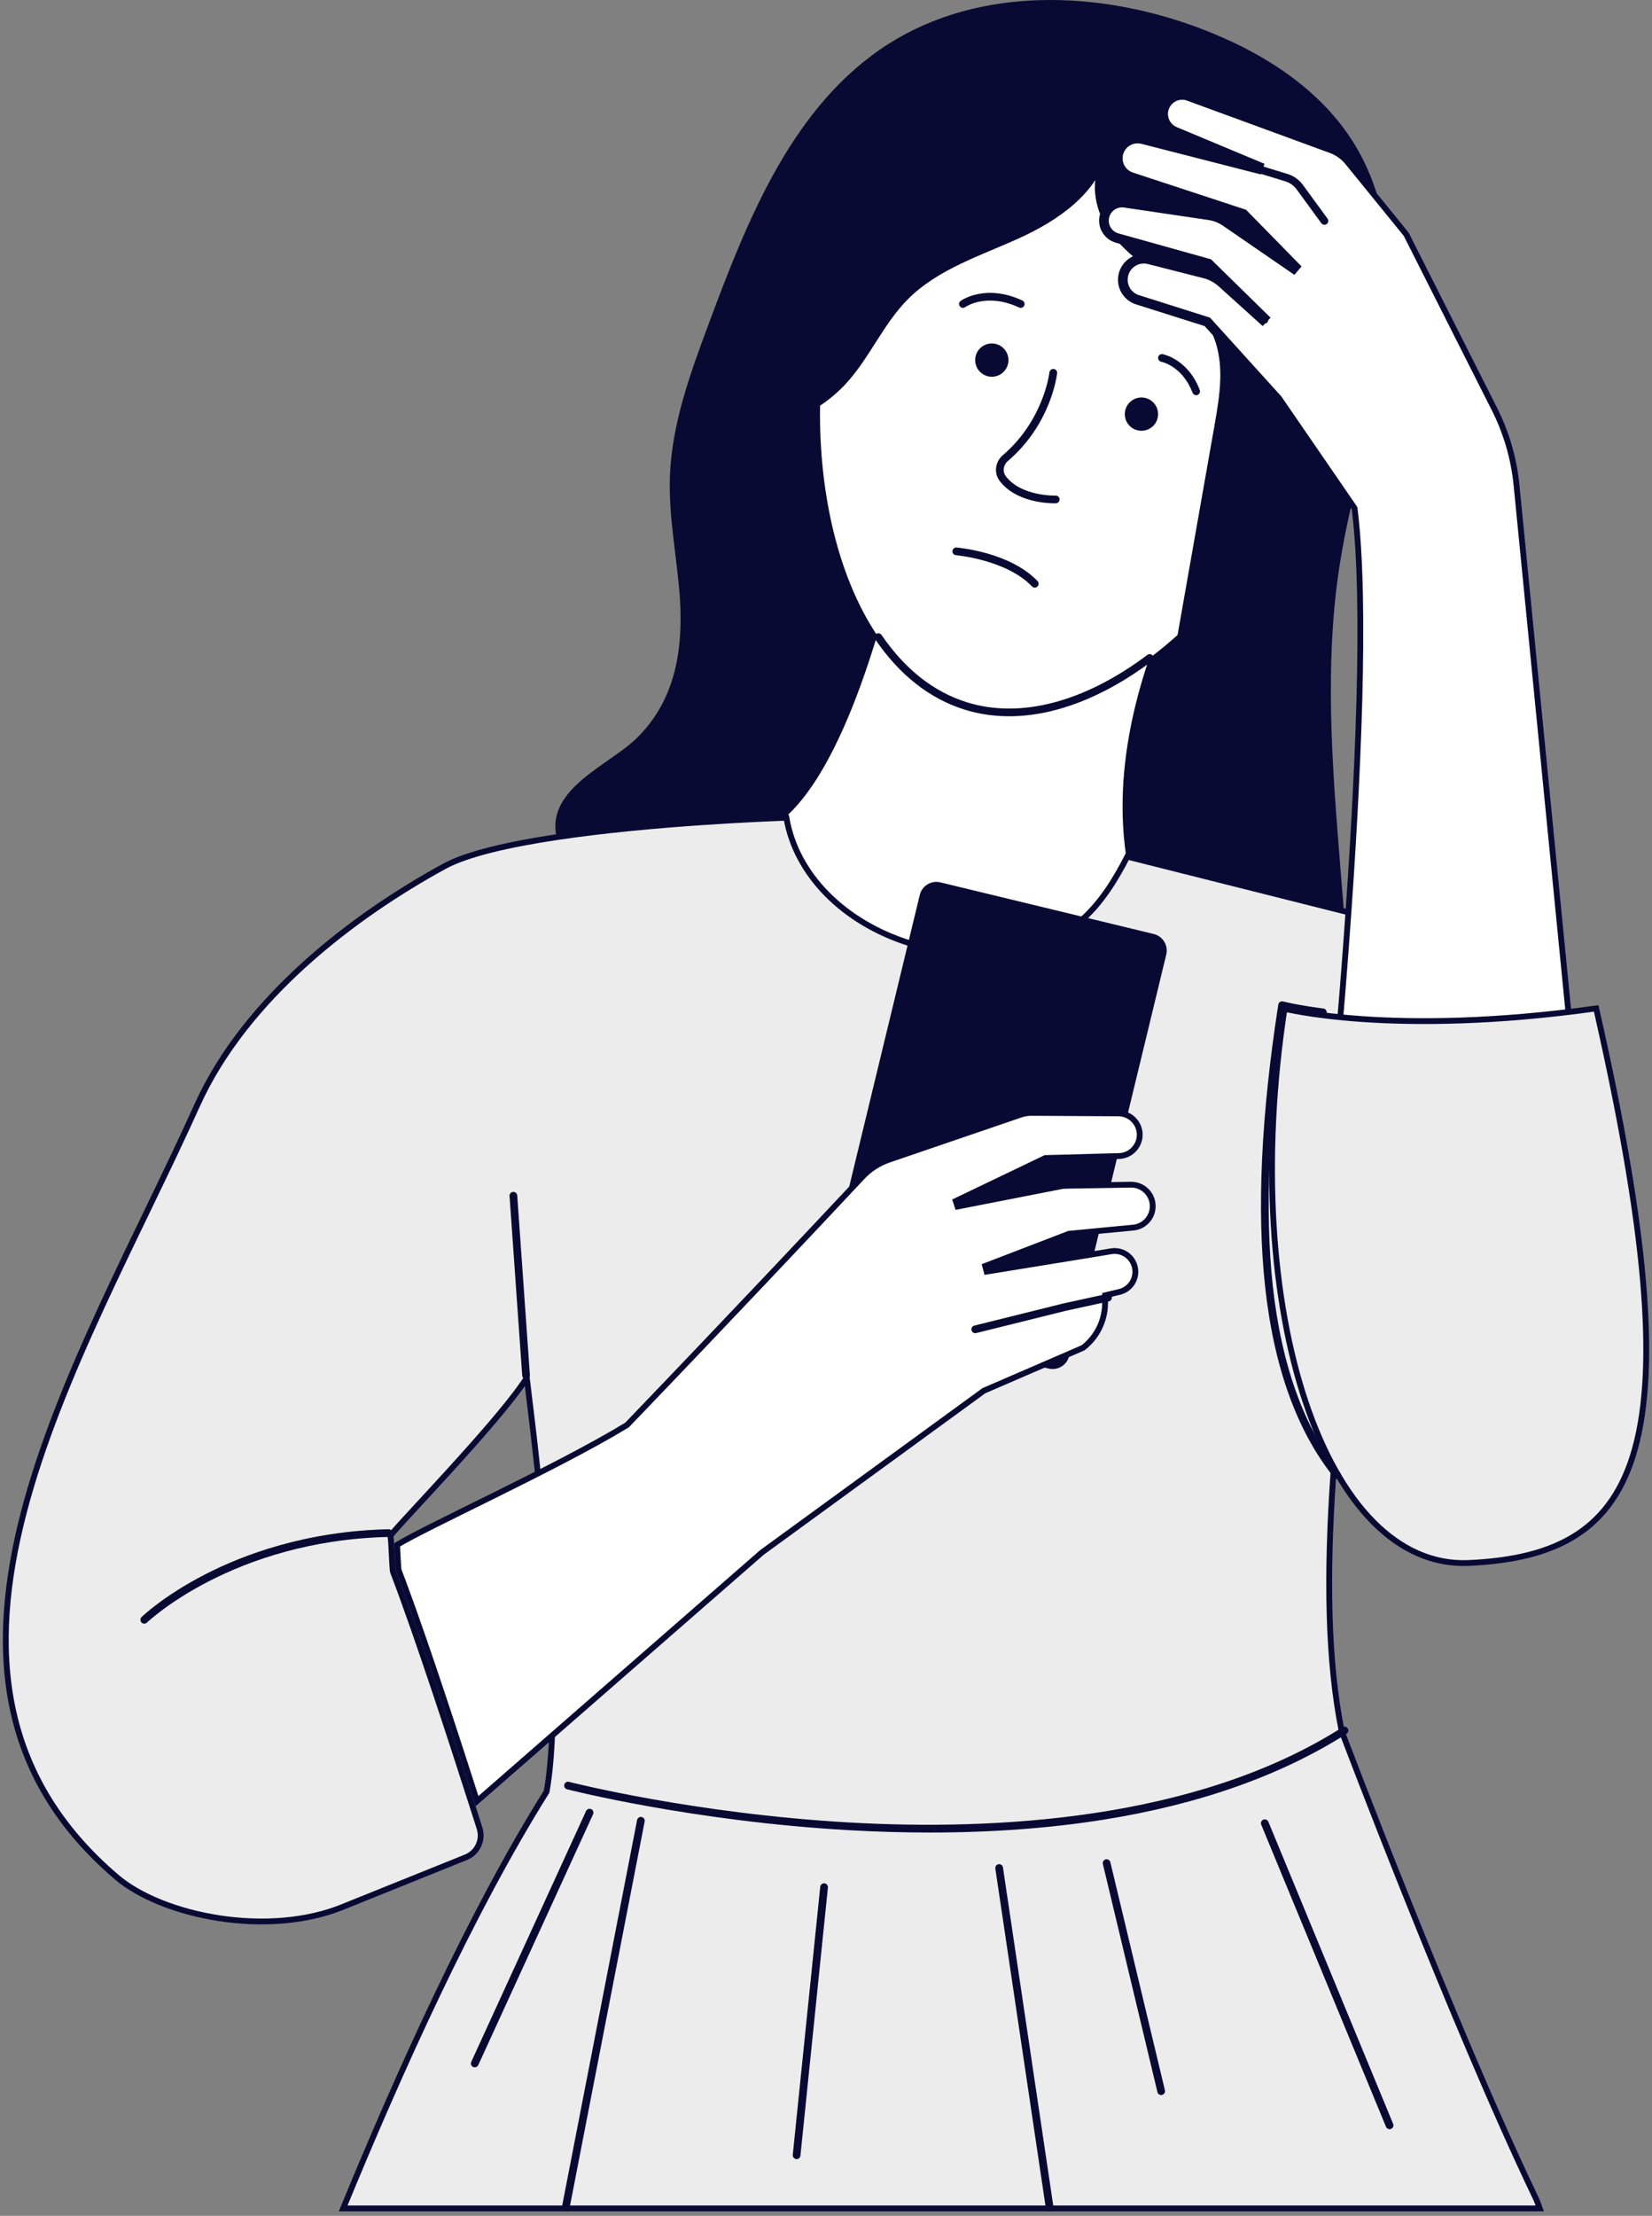 <svg width="129" height="173" viewBox="0 0 129 173" fill="none" xmlns="http://www.w3.org/2000/svg">
<rect x="0" y="0" width="129" height="173" fill="#808080" stroke="none"/>
<g clip-path="url(#clip0_437_16442)">
<path d="M53.095 46.747C52.875 43.552 52.195 40.38 52.312 37.178C52.461 33.074 53.907 29.143 55.337 25.294C58.411 17.015 61.94 8.155 69.395 3.421C76.491 -1.084 85.818 -0.763 93.684 2.202C98.497 4.016 103.122 6.904 105.792 11.3C108.7 16.087 108.937 22.059 108.111 27.599C107.285 33.139 105.493 38.497 104.623 44.031C103.394 51.841 104.027 59.811 104.662 67.691C105.015 72.071 105.368 76.45 105.721 80.83C98.411 81.911 90.967 81.146 83.626 80.306C77.786 79.638 71.916 78.916 66.292 77.208C61.692 75.81 57.328 73.77 52.996 71.711C50.148 70.358 44.108 68.85 43.431 65.223C42.742 61.533 47.555 59.738 49.697 57.652C52.713 54.715 53.348 50.803 53.095 46.746L53.095 46.747Z" fill="#090A33"/>
<path d="M93.726 42.778C93.726 42.778 81.34 62.171 91.961 76.716C71.646 78.575 55.623 64.555 55.623 64.555C55.623 64.555 64.922 72.98 72.075 34.369C90.101 41.093 93.726 42.778 93.726 42.778Z" fill="white"/>
<path d="M103.376 31.695C98.933 45.759 85.722 58.375 75.375 55.105C65.028 51.836 61.464 33.92 65.907 19.857C70.35 5.793 81.119 0.908 91.466 4.177C101.812 7.446 107.819 17.632 103.376 31.695Z" fill="white"/>
<path d="M78.8 55.922C77.584 55.922 76.407 55.748 75.286 55.393C72.574 54.536 70.237 52.693 68.34 49.914C68.246 49.777 68.281 49.59 68.418 49.496C68.556 49.402 68.743 49.437 68.837 49.575C70.657 52.239 72.887 54.004 75.467 54.819C79.648 56.14 84.666 54.831 89.596 51.132C89.728 51.032 89.917 51.059 90.017 51.193C90.117 51.325 90.09 51.514 89.957 51.614C86.173 54.453 82.323 55.923 78.8 55.923V55.922Z" fill="#090A33"/>
<path d="M66.108 29.899C67.921 27.901 68.981 25.293 70.882 23.376C73.223 21.017 76.537 19.981 79.563 18.608C82.589 17.234 85.673 15.136 86.481 11.913C85.097 13.4 85.286 15.846 86.333 17.587C87.38 19.327 89.09 20.543 90.709 21.77C92.328 22.996 93.963 24.362 94.743 26.238C95.644 28.405 95.251 30.867 94.843 33.178C93.695 39.694 92.546 46.211 91.397 52.727C91.246 53.582 91.096 54.464 91.276 55.314C91.455 56.165 92.046 56.988 92.896 57.173C93.849 57.38 94.816 56.719 95.301 55.872C95.786 55.025 95.906 54.026 96.061 53.062C96.661 49.357 97.934 45.761 99.802 42.504C101.63 39.315 104.019 36.452 105.594 33.13C108.698 26.584 108.231 18.488 104.457 12.303C100.683 6.119 93.734 2.012 86.5 1.615C81.845 1.36 77.12 2.582 73.172 5.061C68.388 8.065 64.868 12.779 62.408 17.866C60.765 21.263 59.554 24.849 58.495 28.465C58.2 29.47 56.828 32.313 57.582 33.244C58.325 34.16 60.842 33.183 61.731 32.848C63.392 32.222 64.913 31.216 66.108 29.899H66.108Z" fill="#090A33"/>
<path d="M78.747 28.115C78.747 28.833 78.165 29.415 77.447 29.415C76.73 29.415 76.148 28.833 76.148 28.115C76.148 27.397 76.73 26.815 77.447 26.815C78.165 26.815 78.747 27.397 78.747 28.115Z" fill="#090A33"/>
<path d="M89.133 33.634C89.85 33.634 90.432 33.052 90.432 32.334C90.432 31.616 89.85 31.034 89.133 31.034C88.415 31.034 87.833 31.616 87.833 32.334C87.833 33.052 88.415 33.634 89.133 33.634Z" fill="#090A33"/>
<path d="M82.347 39.297C81.805 39.297 79.303 39.204 78.055 37.537C77.598 36.928 77.708 36.052 78.304 35.543C81.502 32.816 81.944 29.112 81.948 29.075C81.967 28.91 82.115 28.79 82.281 28.808C82.446 28.827 82.565 28.975 82.547 29.141C82.53 29.302 82.073 33.12 78.695 36.001C78.34 36.304 78.27 36.82 78.537 37.176C79.726 38.764 82.402 38.696 82.429 38.694C82.595 38.689 82.734 38.819 82.74 38.985C82.745 39.151 82.615 39.29 82.448 39.296C82.437 39.296 82.402 39.297 82.347 39.297V39.297Z" fill="#090A33"/>
<path d="M80.802 45.877C80.723 45.877 80.643 45.846 80.584 45.784C78.588 43.697 74.689 43.352 74.649 43.348C74.484 43.335 74.361 43.189 74.374 43.023C74.388 42.858 74.533 42.735 74.699 42.748C74.868 42.762 78.867 43.117 81.019 45.367C81.134 45.487 81.13 45.678 81.01 45.793C80.951 45.849 80.876 45.876 80.802 45.876L80.802 45.877Z" fill="#090A33"/>
<path d="M79.705 24.037C79.662 24.037 79.619 24.028 79.578 24.009C77.05 22.833 75.432 23.934 75.364 23.981C75.229 24.077 75.041 24.044 74.945 23.909C74.85 23.774 74.881 23.587 75.016 23.491C75.094 23.435 76.972 22.132 79.832 23.462C79.983 23.532 80.048 23.712 79.978 23.863C79.927 23.972 79.818 24.037 79.705 24.037V24.037Z" fill="#090A33"/>
<path d="M93.403 30.854C93.281 30.854 93.167 30.781 93.121 30.66C92.338 28.6 90.741 28.255 90.674 28.242C90.511 28.209 90.406 28.051 90.438 27.888C90.469 27.726 90.626 27.62 90.789 27.651C90.87 27.667 92.776 28.06 93.684 30.446C93.743 30.602 93.665 30.776 93.509 30.835C93.474 30.848 93.438 30.855 93.402 30.855L93.403 30.854Z" fill="#090A33"/>
<path d="M61.407 63.848C62.17 68.317 65.9 71.995 70.905 73.603C72.668 74.171 74.592 74.483 76.606 74.483C80.227 74.483 82.707 73.448 84.59 71.723C86.001 70.43 87.062 68.761 88.026 66.883L104.865 71.12H104.866L105.034 71.162L109.78 72.356C109.427 74.724 109.068 77.086 108.712 79.431C107.877 84.904 107.049 90.293 106.318 95.502C105.346 102.414 104.544 109.014 104.12 115.072L104.103 115.326C103.582 122.929 103.663 129.69 104.769 135.155L104.773 135.173L104.78 135.19V135.191C104.78 135.192 104.78 135.193 104.781 135.194C104.782 135.197 104.783 135.202 104.785 135.207C104.79 135.218 104.796 135.234 104.804 135.256C104.82 135.299 104.845 135.364 104.877 135.449C104.942 135.619 105.038 135.871 105.161 136.195C105.409 136.844 105.771 137.786 106.225 138.959C107.132 141.304 108.41 144.572 109.89 148.263C112.849 155.643 116.618 164.718 119.856 171.485L119.858 171.488C120.004 171.793 120.127 172.106 120.237 172.424H26.796C31.183 161.75 36.804 149.262 42.656 139.928L42.679 139.891L42.687 139.848C42.881 138.758 43.011 137.481 43.084 136.045C43.344 131.029 42.92 124.049 42.145 116.423L41.985 114.89C41.751 112.69 41.49 110.443 41.209 108.182L41.135 107.59L40.796 108.08C39.634 109.76 37.29 112.422 35.12 114.807C34.038 115.997 33.002 117.114 32.184 118.002C31.37 118.884 30.762 119.549 30.546 119.824L30.485 119.903L30.501 120.002C30.508 120.039 30.515 120.102 30.522 120.188L30.544 120.506C30.567 120.891 30.59 121.399 30.614 121.835C30.625 122.051 30.637 122.249 30.649 122.401C30.655 122.477 30.661 122.545 30.667 122.598C30.67 122.618 30.673 122.644 30.678 122.671L30.698 122.749C32.558 127.585 35.379 136.264 36.921 141.094L36.922 141.095L37.111 141.686C37.234 142.074 37.347 142.425 37.449 142.746C37.721 143.606 37.33 144.525 36.545 144.933L36.382 145.008L26.982 148.794L26.978 148.796C23.995 150.065 20.419 150.268 17.133 149.768C13.845 149.267 10.882 148.066 9.118 146.563C4.462 142.596 1.965 138.113 0.971 133.31C-0.024 128.501 0.484 123.356 1.863 118.065C4.625 107.469 10.853 96.374 15.394 86.299C19.195 77.863 27.715 71.449 34.699 67.636C36.481 66.663 39.755 65.92 43.453 65.364C50.921 64.24 59.964 63.897 61.407 63.848Z" fill="#ECECEC" stroke="#090A33" stroke-width="0.455"/>
<path d="M81.881 106.85L65.221 102.82C64.507 102.647 64.068 101.928 64.241 101.214L71.823 69.871C71.996 69.157 72.715 68.718 73.429 68.891L90.089 72.922C90.804 73.095 91.243 73.814 91.07 74.528L83.487 105.87C83.315 106.584 82.596 107.023 81.881 106.85Z" fill="#090A33"/>
<path d="M80.58 86.888L87.339 86.927H87.34C87.573 86.928 87.795 86.978 87.997 87.066L87.998 87.067C88.556 87.31 88.956 87.852 88.995 88.496C88.999 88.581 88.997 88.666 88.99 88.751C88.911 89.576 88.228 90.237 87.376 90.259L87.205 90.264H87.204L81.677 90.412L81.629 90.413L81.585 90.435L74.629 93.772L74.772 94.2L82.829 92.622L82.838 92.619C82.937 92.595 83.038 92.584 83.143 92.581L83.142 92.58L86.777 92.52L88.305 92.495C89.256 92.478 90.028 93.253 90.013 94.2L90.012 94.222L90.005 94.334C89.93 95.129 89.299 95.768 88.494 95.846L85.773 96.106L83.499 96.325L83.467 96.328L83.439 96.34L76.929 98.842L77.046 99.279L84.051 98.141L85.506 97.902H85.507L86.777 97.692C87.669 97.547 88.506 98.159 88.64 99.052C88.66 99.184 88.663 99.316 88.651 99.444C88.592 100.077 88.162 100.63 87.542 100.831L87.415 100.866L86.468 101.092L86.296 101.134L86.294 101.312L86.292 101.759C86.284 103.118 85.649 104.399 84.574 105.229L83.348 105.761L81.485 106.566L76.852 108.57L76.829 108.58L76.808 108.595L59.497 121.208L59.488 121.214L59.481 121.221L37.248 140.625C35.786 136.052 33.291 128.386 31.483 123.536L31.123 122.584L31.118 122.541C31.113 122.498 31.108 122.438 31.102 122.365C31.091 122.219 31.078 122.025 31.067 121.81C31.047 121.431 31.025 120.982 31.005 120.616C32.183 119.896 35.207 118.43 38.65 116.724C42.193 114.968 46.161 112.962 48.936 111.275L48.962 111.26L48.983 111.238C57.23 102.647 63.57 95.906 66.482 92.797C66.803 92.454 67.084 92.155 67.319 91.902C67.896 91.283 68.618 90.817 69.418 90.542L79.675 87.036H79.676C79.894 86.96 80.12 86.913 80.349 86.895L80.58 86.888Z" fill="white" stroke="#090A33" stroke-width="0.455"/>
<path d="M76.157 104.089C76.022 104.089 75.899 103.997 75.865 103.86C75.825 103.699 75.923 103.536 76.085 103.495L83.074 101.758L86.457 101.02C86.62 100.984 86.779 101.088 86.815 101.249C86.85 101.412 86.747 101.572 86.585 101.608L83.211 102.344L76.23 104.079C76.206 104.086 76.181 104.088 76.157 104.088V104.089Z" fill="#090A33"/>
<path d="M91.273 8.059C91.633 7.613 92.237 7.446 92.774 7.643L92.775 7.644L103.915 11.726C104.433 11.915 104.891 12.242 105.239 12.671L109.808 18.293L116.687 31.917C117.629 33.782 118.217 35.805 118.422 37.884L124.13 95.836L103.181 95.205C103.188 95.143 103.197 95.07 103.206 94.986C103.238 94.683 103.285 94.236 103.345 93.661C103.463 92.512 103.63 90.854 103.825 88.819C104.215 84.749 104.716 79.169 105.159 73.128C106.045 61.056 106.704 47.115 105.779 39.728L105.772 39.674L105.741 39.628L99.889 31.109L99.881 31.097L99.871 31.085L94.402 25.045L94.361 24.999L94.302 24.98L88.871 23.262C88.214 23.054 87.785 22.424 87.833 21.737V21.736C87.897 20.808 88.787 20.164 89.689 20.394L94.013 21.494C94.442 21.603 94.841 21.802 95.185 22.077L95.329 22.199L98.584 25.139L98.895 24.808L94.488 20.488L94.446 20.447L94.39 20.432L87.276 18.442C86.667 18.272 86.277 17.677 86.365 17.051C86.463 16.357 87.107 15.875 87.801 15.977L94.405 16.954C94.843 17.019 95.26 17.183 95.624 17.434L101.035 21.156L101.326 20.81L97.216 16.617L97.177 16.577L97.125 16.56L88.396 13.69C87.7 13.462 87.299 12.734 87.476 12.023C87.665 11.271 88.429 10.816 89.18 11.008L98.31 13.347L98.455 12.916L91.798 10.134C90.975 9.79 90.713 8.752 91.273 8.059Z" fill="white" stroke="#090A33" stroke-width="0.455"/>
<path d="M98.579 30.298C98.497 30.298 98.415 30.265 98.356 30.199L94.066 25.46L88.712 23.766C87.82 23.483 87.242 22.634 87.306 21.7C87.348 21.101 87.651 20.555 88.138 20.203C88.624 19.851 89.237 19.733 89.82 19.882L94.145 20.982C94.188 20.993 94.231 21.005 94.274 21.018L94.174 20.92L87.135 18.951C86.274 18.711 85.719 17.862 85.843 16.977C85.91 16.501 86.159 16.08 86.544 15.792C86.929 15.504 87.403 15.384 87.879 15.454L92.923 16.201C93.087 16.225 93.2 16.378 93.176 16.542C93.152 16.707 92.998 16.82 92.835 16.796L87.791 16.05C87.476 16.003 87.161 16.083 86.905 16.274C86.649 16.465 86.484 16.745 86.439 17.061C86.356 17.648 86.725 18.212 87.296 18.371L94.41 20.361C94.459 20.374 94.504 20.4 94.54 20.436L98.948 24.755C99.065 24.869 99.069 25.056 98.956 25.176C98.844 25.295 98.657 25.302 98.535 25.193L95.281 22.253C94.916 21.924 94.472 21.686 93.996 21.565L89.672 20.465C89.263 20.361 88.832 20.443 88.491 20.69C88.149 20.938 87.936 21.321 87.907 21.741C87.862 22.397 88.268 22.993 88.894 23.191L94.325 24.91C94.376 24.926 94.422 24.955 94.457 24.995L98.802 29.794C98.914 29.917 98.904 30.108 98.781 30.219C98.723 30.272 98.651 30.297 98.579 30.297V30.298Z" fill="#090A33"/>
<path d="M92.563 15.601C92.532 15.601 92.5 15.595 92.469 15.585L88.232 14.193C87.278 13.879 86.721 12.87 86.965 11.895C86.993 11.783 87.031 11.674 87.077 11.57C87.146 11.418 87.324 11.351 87.476 11.419C87.627 11.488 87.695 11.666 87.626 11.818C87.594 11.889 87.568 11.964 87.549 12.042C87.381 12.712 87.764 13.405 88.42 13.621L92.657 15.014C92.815 15.066 92.901 15.236 92.849 15.394C92.807 15.521 92.689 15.601 92.562 15.601L92.563 15.601Z" fill="#090A33"/>
<path d="M124.64 78.733C126.59 87.302 127.793 94.257 128.288 99.879C128.787 105.547 128.566 109.848 127.679 113.077C126.794 116.299 125.248 118.451 123.091 119.84C120.927 121.234 118.123 121.876 114.696 122.03C109.15 122.28 104.627 117.45 101.948 109.448C99.295 101.523 98.495 90.584 100.302 78.759C100.349 78.77 100.403 78.784 100.464 78.797C100.732 78.856 101.133 78.936 101.663 79.026C102.723 79.206 104.303 79.422 106.388 79.565C110.522 79.85 116.643 79.851 124.64 78.733Z" fill="#ECECEC" stroke="#090A33" stroke-width="0.455"/>
<path d="M104.408 115.468C104.319 115.468 104.232 115.43 104.173 115.356C101.289 111.772 99.479 106.765 98.791 100.473C98.132 94.456 98.478 87.04 99.818 78.433C99.831 78.349 99.88 78.274 99.951 78.228C100.022 78.181 100.111 78.167 100.194 78.189C100.204 78.192 101.278 78.475 103.336 78.739C103.501 78.76 103.618 78.911 103.597 79.076C103.576 79.24 103.425 79.357 103.26 79.336C101.795 79.149 100.83 78.954 100.363 78.849C99.073 87.266 98.746 94.518 99.389 100.408C100.065 106.583 101.832 111.486 104.642 114.979C104.746 115.108 104.726 115.298 104.596 115.402C104.541 115.446 104.474 115.468 104.408 115.468H104.408Z" fill="#090A33"/>
<path d="M72.619 143.076C70.557 143.076 68.445 143.015 66.284 142.892C54.028 142.195 44.377 139.725 44.281 139.7C44.12 139.659 44.023 139.495 44.065 139.334C44.106 139.173 44.27 139.076 44.431 139.118C44.527 139.142 54.131 141.6 66.329 142.291C77.566 142.929 93.367 142.156 104.829 134.856C104.969 134.767 105.155 134.807 105.244 134.948C105.333 135.088 105.292 135.274 105.152 135.364C100.024 138.629 93.629 140.888 86.145 142.077C81.961 142.742 77.431 143.076 72.618 143.076L72.619 143.076Z" fill="#090A33"/>
<path d="M103.422 17.551C103.329 17.551 103.237 17.508 103.178 17.427L101.253 14.79C101.036 14.493 100.723 14.269 100.371 14.161L96.23 12.889C96.071 12.841 95.981 12.672 96.03 12.514C96.079 12.355 96.247 12.265 96.406 12.314L100.548 13.586C101.023 13.732 101.446 14.033 101.739 14.435L103.665 17.072C103.763 17.207 103.734 17.395 103.599 17.493C103.546 17.532 103.484 17.551 103.422 17.551H103.422Z" fill="#090A33"/>
<path d="M11.265 126.768C11.187 126.768 11.108 126.738 11.049 126.677C10.933 126.558 10.936 126.367 11.056 126.251C11.125 126.184 12.794 124.579 16.015 122.921C18.98 121.394 23.871 119.544 30.333 119.395C30.498 119.388 30.637 119.522 30.641 119.689C30.645 119.855 30.514 119.993 30.347 119.997C18.206 120.277 11.541 126.619 11.475 126.683C11.416 126.74 11.341 126.768 11.265 126.768Z" fill="#090A33"/>
<path d="M37.073 161.407C37.031 161.407 36.988 161.399 36.947 161.38C36.796 161.311 36.73 161.132 36.799 160.981L45.764 141.397C45.834 141.246 46.012 141.18 46.164 141.249C46.315 141.318 46.381 141.497 46.312 141.648L37.347 161.232C37.296 161.342 37.187 161.407 37.073 161.407Z" fill="#090A33"/>
<path d="M50.339 142.216C50.371 142.053 50.264 141.895 50.101 141.863C49.939 141.831 49.78 141.938 49.748 142.101L43.812 172.65H44.425L50.339 142.216V142.216Z" fill="#090A33"/>
<path d="M62.204 168.576C62.008 168.557 61.887 168.409 61.904 168.244L64.05 147.31C64.067 147.144 64.216 147.024 64.38 147.041C64.546 147.057 64.666 147.205 64.649 147.371L62.503 168.305C62.487 168.46 62.356 168.575 62.204 168.575V168.576Z" fill="#090A33"/>
<path d="M78.318 145.802C78.294 145.637 78.142 145.524 77.976 145.548C77.812 145.573 77.699 145.726 77.723 145.89L81.702 172.65H82.311L78.319 145.802L78.318 145.802Z" fill="#090A33"/>
<path d="M90.672 163.569C90.536 163.569 90.413 163.476 90.38 163.338L86.12 145.534C86.081 145.373 86.181 145.21 86.342 145.172C86.504 145.132 86.666 145.233 86.705 145.394L90.965 163.197C91.004 163.359 90.904 163.522 90.743 163.56C90.719 163.566 90.695 163.569 90.672 163.569Z" fill="#090A33"/>
<path d="M108.509 166.24C108.39 166.24 108.278 166.169 108.23 166.053L98.486 142.464C98.422 142.311 98.496 142.134 98.649 142.071C98.802 142.007 98.979 142.08 99.043 142.234L108.787 165.824C108.851 165.977 108.777 166.153 108.624 166.217C108.586 166.232 108.547 166.24 108.509 166.24H108.509Z" fill="#090A33"/>
<path d="M41.078 107.68C40.921 107.68 40.789 107.559 40.778 107.4L39.789 93.38C39.777 93.214 39.902 93.07 40.068 93.058C40.233 93.047 40.378 93.172 40.389 93.337L41.378 107.357C41.39 107.523 41.265 107.667 41.099 107.679C41.092 107.679 41.085 107.68 41.078 107.68Z" fill="#090A33"/>
</g>
<defs>
<clipPath id="clip0_437_16442">
<rect width="128.555" height="172.65" fill="white" transform="translate(0.222)"/>
</clipPath>
</defs>
</svg>
